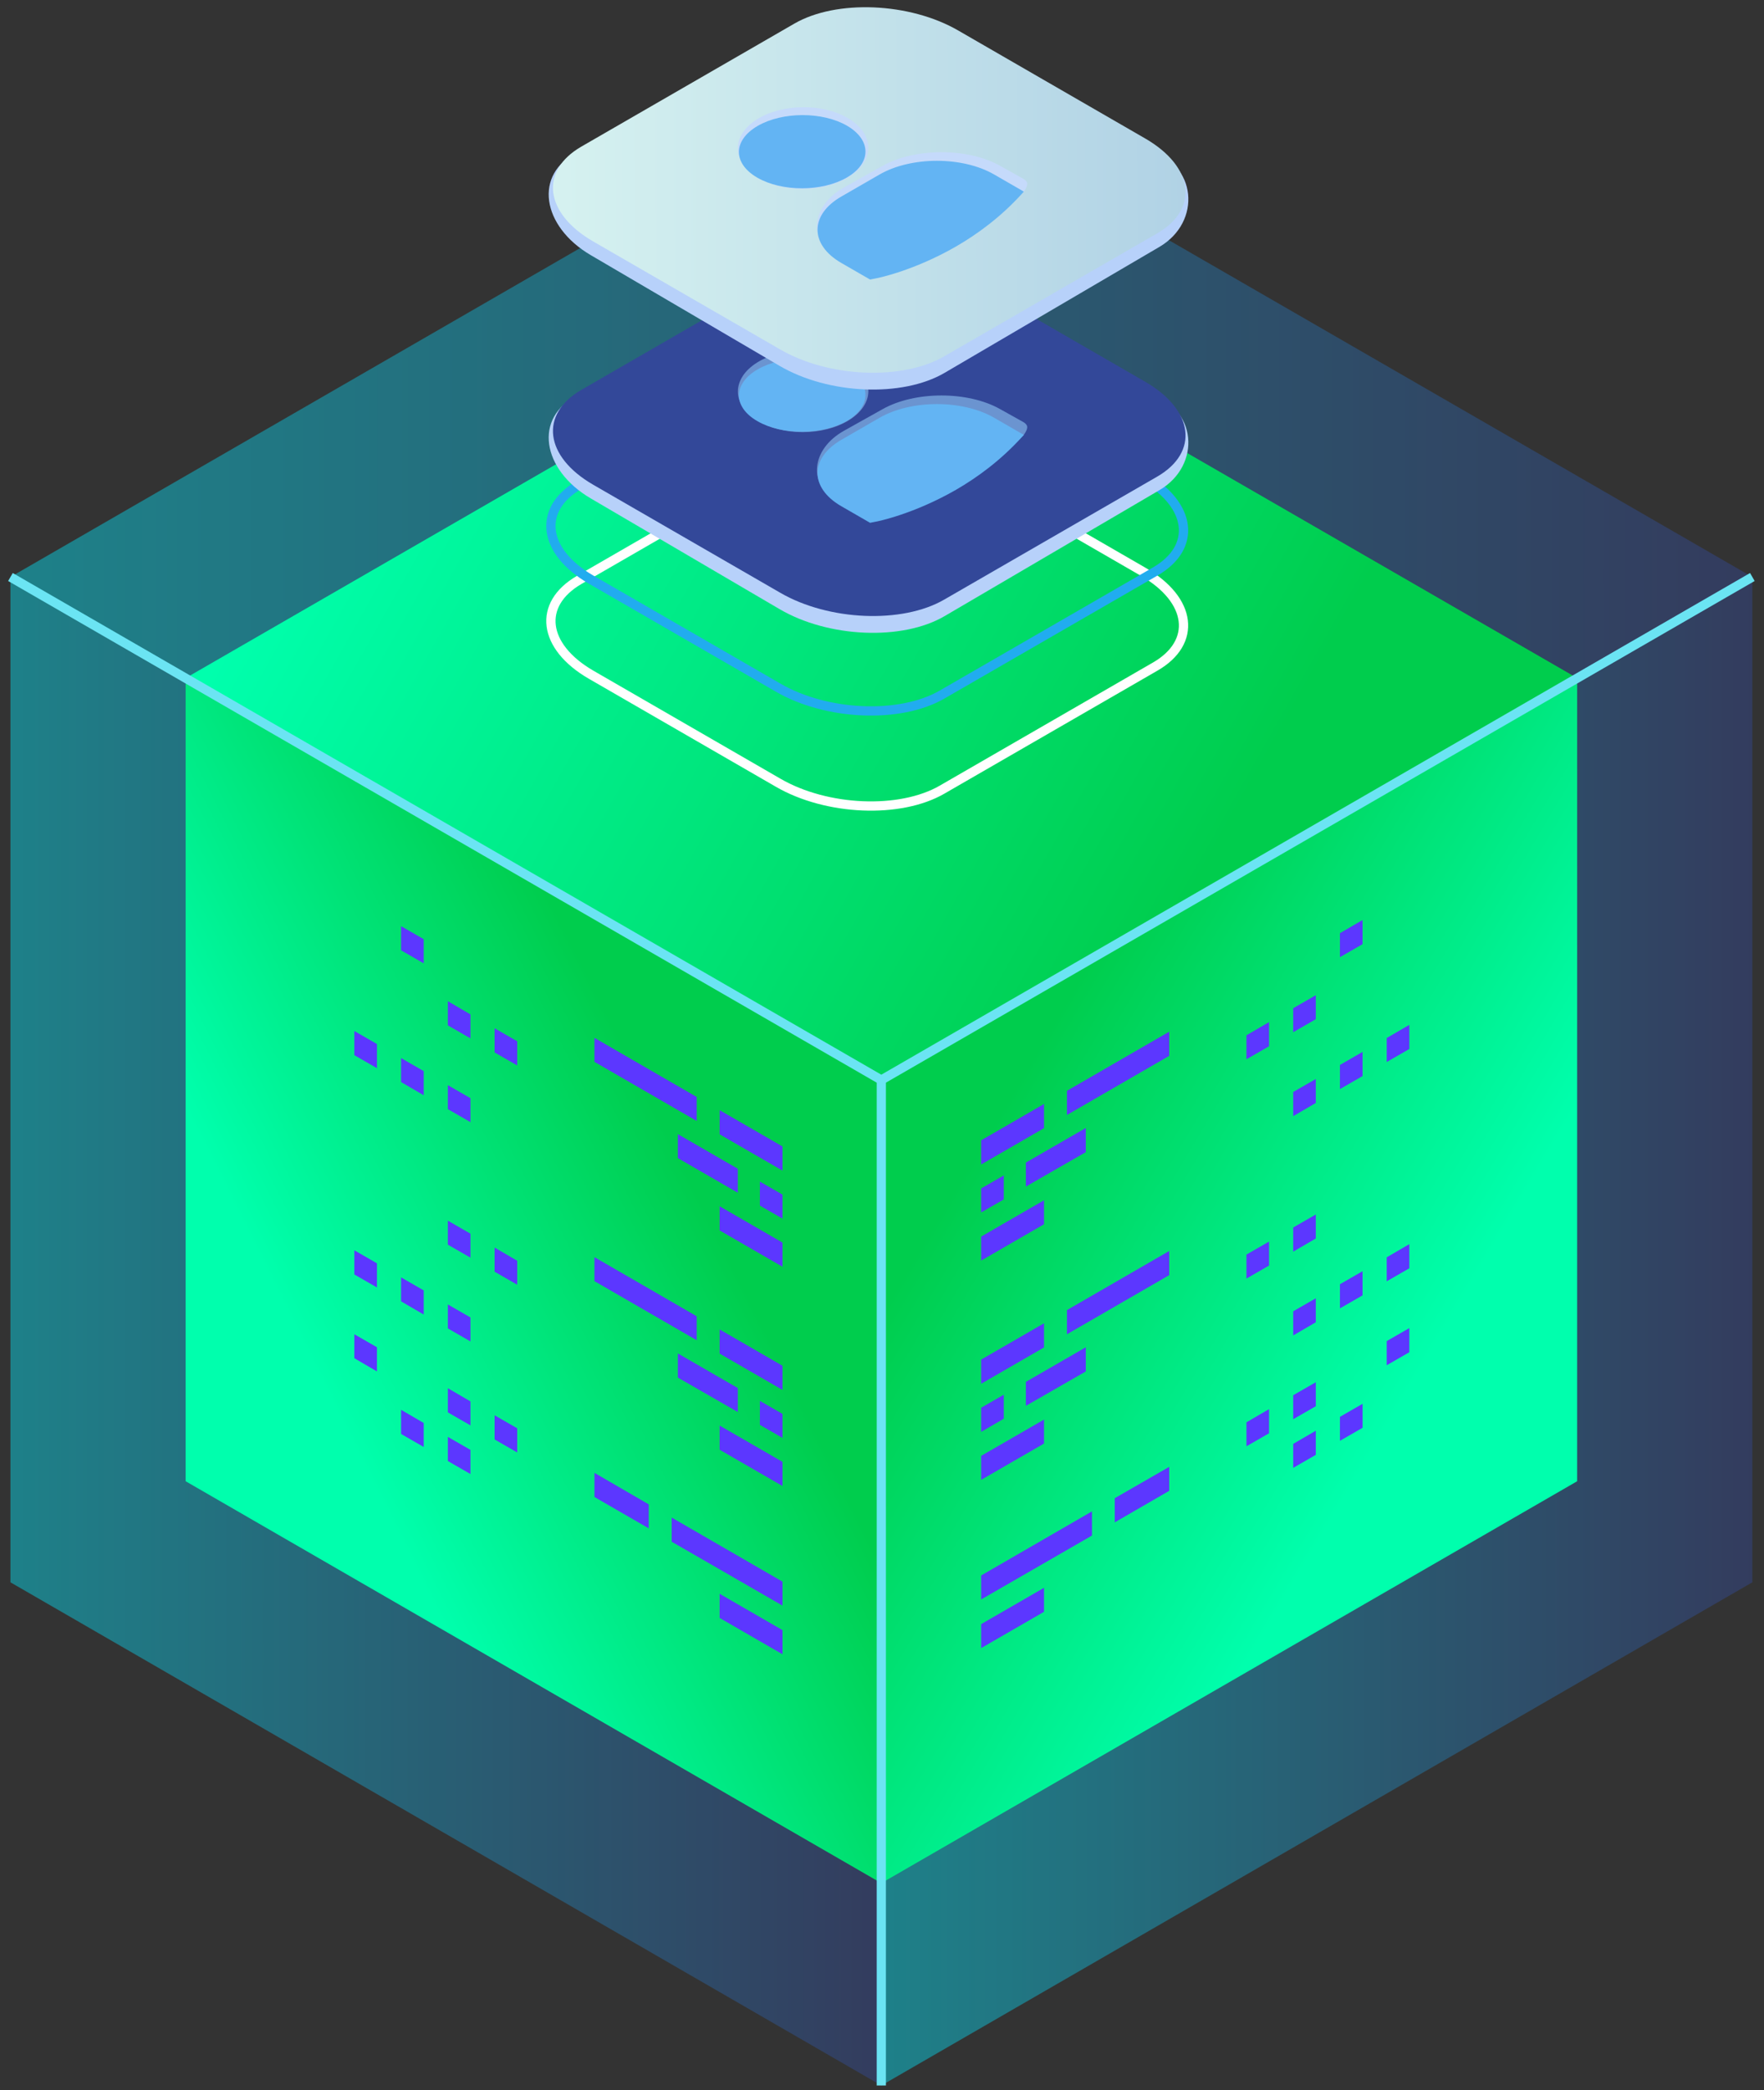 <svg xmlns="http://www.w3.org/2000/svg" width="103" height="122" viewBox="0 0 103 122">
    <rect x="0" y="0" width="103" height="122" fill="#333333" stroke="none"/>
    <defs>
        <linearGradient id="prefix__a" x1=".009%" x2="100.003%" y1="49.996%" y2="49.996%">
            <stop offset="0%" stop-color="#00EBFF"/>
            <stop offset="99.86%" stop-color="#334899"/>
        </linearGradient>
        <linearGradient id="prefix__b" x1="-.003%" x2="100.001%" y1="50.002%" y2="50.002%">
            <stop offset="0%" stop-color="#00EBFF"/>
            <stop offset="99.86%" stop-color="#334899"/>
        </linearGradient>
        <linearGradient id="prefix__c" x1="-.005%" x2="100.008%" y1="49.996%" y2="49.996%">
            <stop offset="0%" stop-color="#00EBFF"/>
            <stop offset="99.86%" stop-color="#334899"/>
        </linearGradient>
        <linearGradient id="prefix__d" x1="66.901%" x2="28.565%" y1="35.34%" y2="68.594%">
            <stop offset="0%" stop-color="#00CD4D"/>
            <stop offset="100%" stop-color="#00FFAD"/>
        </linearGradient>
        <linearGradient id="prefix__e" x1="27.25%" x2="66.977%" y1="26.518%" y2="67.519%">
            <stop offset="0%" stop-color="#00CD4D"/>
            <stop offset="100%" stop-color="#00FFAD"/>
        </linearGradient>
        <linearGradient id="prefix__f" x1="77.948%" x2="6.181%" y1="58.962%" y2="35.947%">
            <stop offset="0%" stop-color="#00CD4D"/>
            <stop offset="100%" stop-color="#00FFAD"/>
        </linearGradient>
        <linearGradient id="prefix__g" x1=".988%" x2="162.357%" y1="50.086%" y2="49.804%">
            <stop offset="0%" stop-color="#D6F2F0"/>
            <stop offset="99.72%" stop-color="#98BDDE"/>
        </linearGradient>
    </defs>
    <g fill="none" fill-rule="evenodd">
        <g fill-rule="nonzero" opacity=".42">
            <path fill="url(#prefix__a)" d="M51.46 59.04L102.32 29.68 102.32 88.36 51.46 117.73z" transform="translate(0 4)"/>
            <path fill="url(#prefix__b)" d="M102.32 29.68L51.46 0.33 51.46 0.33 51.46 0.33 0.61 29.68 51.46 59.04 51.46 59.04 51.46 59.04z" transform="translate(0 4)"/>
            <path fill="url(#prefix__c)" d="M51.46 59.04L0.61 29.68 0.61 88.36 51.46 117.73z" transform="translate(0 4)"/>
        </g>
        <path fill="url(#prefix__d)" fill-rule="nonzero" d="M51.46 63.04L10.84 39.58 10.84 86.46 51.46 109.92z"/>
        <g fill-rule="nonzero">
            <path fill="url(#prefix__e)" d="M41.46 47.04L82.09 23.58 82.09 70.46 41.46 93.92z" transform="translate(10 16)"/>
            <path fill="url(#prefix__f)" d="M82.09 23.58L41.46 0.14 41.46 0.14 41.46 0.14 0.84 23.58 41.46 47.04 41.46 47.04 41.46 47.04z" transform="translate(10 16)"/>
        </g>
        <g stroke="#6BE4F3" stroke-width=".538">
            <path d="M.61.68L51.46 30.04 102.32.68M51.46 88.73L51.46 29.97" transform="translate(0 33)"/>
        </g>
        <g fill="#5C37FF" fill-rule="nonzero">
            <path d="M22.02 12.21L25.69 14.33 25.69 12.92 22.02 10.8zM24.37 16.37L25.69 17.13 25.69 15.73 24.37 14.97z" transform="translate(20 54)"/>
            <g>
                <path d="M6.15 4.74L7.47 5.5 7.47 4.1 6.15 3.34zM3.42 3.16L4.74 3.93 4.74 2.52 3.42 1.76zM.69 1.59L2.01 2.35 2.01.94.69.18z" transform="translate(20 54) translate(0 6)"/>
            </g>
            <path d="M3.42 1.47L4.74 2.23 4.74.82 3.42.06zM19.58 13.6L23.08 15.62 23.08 14.22 19.58 12.2zM22.02 17.82L25.69 19.94 25.69 18.53 22.02 16.41zM14.71 7.98L20.68 11.43 20.68 10.03 14.71 6.58z" transform="translate(20 54)"/>
            <g>
                <path d="M2.88 3.43L4.2 4.19 4.2 2.78 2.88 2.02zM.15 1.85L1.47 2.61 1.47 1.21.15.44z" transform="translate(20 54) translate(6 4)"/>
            </g>
            <g>
                <path d="M22.02 8.01L25.69 10.13 25.69 8.72 22.02 6.6zM19.22 18.99L25.69 22.72 25.69 21.32 19.22 17.58zM14.71 16.38L17.88 18.21 17.88 16.81 14.71 14.97zM24.37 12.17L25.69 12.93 25.69 11.53 24.37 10.77z" transform="translate(20 54) translate(0 17)"/>
                <g>
                    <path d="M6.15 5.54L7.47 6.3 7.47 4.9 6.15 4.14zM3.42 3.96L4.74 4.73 4.74 3.32 3.42 2.56zM.69 2.39L2.01 3.15 2.01 1.74.69.98z" transform="translate(20 54) translate(0 17) translate(0 1)"/>
                </g>
                <path d="M19.58 9.41L23.08 11.42 23.08 10.02 19.58 8zM22.02 13.62L25.69 15.74 25.69 14.33 22.02 12.21zM22.02 23.44L25.69 25.56 25.69 24.15 22.02 22.03zM14.71 3.78L20.68 7.23 20.68 5.83 14.71 2.38z" transform="translate(20 54) translate(0 17)"/>
                <g>
                    <path d="M2.88 3.23L4.2 3.99 4.2 2.59 2.88 1.82zM.15 1.65L1.47 2.41 1.47 1.01.15.25z" transform="translate(20 54) translate(0 17) translate(6)"/>
                </g>
                <g>
                    <path d="M3.15 3.28L4.47 4.04 4.47 2.63 3.15 1.87zM.42 1.7L1.74 2.46 1.74 1.06.42.29z" transform="translate(20 54) translate(0 17) translate(3 11)"/>
                </g>
                <g>
                    <path d="M8.88 7.02L10.2 7.78 10.2 6.37 8.88 5.61zM6.15 5.44L7.47 6.2 7.47 4.8 6.15 4.03zM.69 2.28L2.01 3.05 2.01 1.64.69.88z" transform="translate(20 54) translate(0 17) translate(0 6)"/>
                </g>
            </g>
        </g>
        <path stroke="#FFF" stroke-width=".541" d="M67.45 38.91l-12.44 7.18c-2.45 1.42-6.74 1.24-9.57-.4l-10.93-6.31c-2.83-1.64-3.14-4.11-.69-5.53l12.44-7.18c2.45-1.42 6.74-1.24 9.57.4l10.93 6.31c2.84 1.64 3.14 4.12.69 5.53z"/>
        <path stroke="#21ACEF" stroke-width=".541" d="M67.45 33.36l-12.44 7.18c-2.45 1.42-6.74 1.24-9.57-.4l-10.93-6.31c-2.83-1.64-3.14-4.11-.69-5.53l12.44-7.18c2.45-1.42 6.74-1.24 9.57.4l10.93 6.31c2.84 1.64 3.14 4.12.69 5.53z"/>
        <g fill="#5C37FF" fill-rule="nonzero">
            <path d="M3.96 12.85L.29 14.97.29 13.56 3.96 11.44zM1.61 17.01L.29 17.77.29 16.37 1.61 15.61z" transform="translate(57 53)"/>
            <g>
                <path d="M1.83 5.38L.51 6.15.51 4.74 1.83 3.98zM4.56 3.81L3.24 4.57 3.24 3.16 4.56 2.4zM7.29 2.23L5.97 2.99 5.97 1.59 7.29.82z" transform="translate(57 53) translate(18 6)"/>
            </g>
            <path d="M22.56 2.11L21.24 2.87 21.24 1.47 22.56.7zM6.4 14.25L2.9 16.26 2.9 14.86 6.4 12.84zM3.96 18.46L.29 20.58.29 19.18 3.96 17.06zM11.27 8.63L5.3 12.08 5.3 10.67 11.27 7.22z" transform="translate(57 53)"/>
            <g>
                <path d="M2.1 3.07L.78 3.83.78 2.43 2.1 1.66zM4.83 1.49L3.51 2.25 3.51.85 4.83.09z" transform="translate(57 53) translate(15 5)"/>
            </g>
            <g>
                <path d="M3.96 8.65L.29 10.77.29 9.36 3.96 7.24zM6.76 19.63L.29 23.36.29 21.96 6.76 18.22zM11.27 17.02L8.09 18.86 8.09 17.45 11.27 15.62zM1.61 12.81L.29 13.58.29 12.17 1.61 11.41z" transform="translate(57 53) translate(0 17)"/>
                <g>
                    <path d="M1.83 5.18L.51 5.95.51 4.54 1.83 3.78zM4.56 3.61L3.24 4.37 3.24 2.96 4.56 2.2zM7.29 2.03L5.97 2.79 5.97 1.39 7.29.62z" transform="translate(57 53) translate(0 17) translate(18 2)"/>
                </g>
                <path d="M6.4 10.05L2.9 12.06 2.9 10.66 6.4 8.64zM3.96 14.26L.29 16.38.29 14.98 3.96 12.86zM3.96 24.08L.29 26.2.29 24.8 3.96 22.68zM11.27 4.43L5.3 7.88 5.3 6.47 11.27 3.02z" transform="translate(57 53) translate(0 17)"/>
                <g>
                    <path d="M2.1 3.87L.78 4.63.78 3.23 2.1 2.47zM4.83 2.29L3.51 3.06 3.51 1.65 4.83.89z" transform="translate(57 53) translate(0 17) translate(15)"/>
                </g>
                <g>
                    <path d="M1.83 3.92L.51 4.68.51 3.28 1.83 2.51zM4.56 2.34L3.24 3.1 3.24 1.7 4.56.94z" transform="translate(57 53) translate(0 17) translate(18 11)"/>
                </g>
                <g>
                    <path d="M2.1 6.66L.78 7.42.78 6.02 2.1 5.25zM4.83 5.08L3.51 5.84 3.51 4.44 4.83 3.68zM10.29 1.93L8.97 2.69 8.97 1.28 10.29.52z" transform="translate(57 53) translate(0 17) translate(15 7)"/>
                </g>
            </g>
        </g>
        <g fill-rule="nonzero">
            <path fill="#B7D1FA" d="M35.7 14.61l-12.54 7.35c-2.47 1.45-6.79 1.27-9.65-.41L2.49 15.09c-2.85-1.67-3.37-4.74-.74-6.02l12.59-6.98c2.47-1.45 6.79-1.27 9.65.41l11.02 6.46c2.91.79 3.16 4.2.69 5.65z" transform="translate(32 14)"/>
            <path fill="#334899" d="M35.57 13.82L23.13 21c-2.45 1.42-6.74 1.24-9.57-.4L2.63 14.29c-2.83-1.64-3.14-4.11-.69-5.53l12.44-7.18c2.45-1.42 6.74-1.24 9.57.4l10.93 6.31c2.83 1.64 3.14 4.11.69 5.53z" transform="translate(32 14)"/>
            <g>
                <g fill="#6B94D0">
                    <path d="M6.58 4.52c-1.49.93-3.91.94-5.39.01-1.48-.93-1.47-2.44.02-3.37C2.7.23 5.12.22 6.6 1.15c1.48.93 1.47 2.44-.02 3.37M6.27 5.15l2.27-1.27c1.89-1.06 4.96-1.06 6.84-.01l1.38.77s.22.12.22.29c0 .2-.2.45-.2.45-1.24 1.32-2.39 1.93-3.68 2.65-2.52 1.41-4.7 1.83-4.83 1.85L8 9.93l-.02.01-2-.59c-1.88-1.05-1.6-3.14.29-4.2" transform="translate(32 14) translate(11 6)"/>
                </g>
                <g fill="#63B4F3">
                    <path d="M6.45 4.57c-1.45.84-3.79.84-5.23.01-1.44-.83-1.43-2.18.02-3.02C2.69.72 5.03.72 6.46 1.55c1.44.83 1.43 2.18-.01 3.02M6.13 5.67l2.22-1.28c1.85-1.07 4.85-1.07 6.69-.01l1.7.98.04.03-.13.14c-1.22 1.34-2.57 2.33-3.83 3.06-2.47 1.42-4.59 1.85-4.73 1.87l-.26.05-.02.01-1.7-.98c-1.84-1.07-1.83-2.8.02-3.87" transform="translate(32 14) translate(11 6)"/>
                </g>
            </g>
        </g>
        <g fill-rule="nonzero">
            <path fill="#B7D1FA" d="M35.7 14.41l-12.54 7.35c-2.47 1.45-6.79 1.27-9.65-.41L2.49 14.89c-2.85-1.67-3.37-4.74-.74-6.02l12.59-6.98c2.47-1.45 6.79-1.27 9.65.41l11.02 6.46c2.91.78 3.16 4.2.69 5.65z" transform="translate(32)"/>
            <path fill="url(#prefix__g)" d="M35.57 13.62L23.13 20.8c-2.45 1.42-6.74 1.24-9.57-.4L2.63 14.09C-.2 12.45-.51 9.98 1.94 8.56l12.44-7.18c2.45-1.42 6.74-1.24 9.57.4l10.93 6.31c2.83 1.64 3.14 4.11.69 5.53z" transform="translate(32)"/>
            <g>
                <g fill="#C5DAFB">
                    <path d="M6.58 4.32c-1.49.93-3.91.94-5.39.01C-.29 3.4-.28 1.89 1.21.96 2.7.03 5.12.02 6.6.95c1.48.93 1.47 2.44-.02 3.37M6.27 4.95l2.27-1.27c1.89-1.06 4.96-1.06 6.84-.01l1.38.77s.22.12.22.29c0 .2-.2.45-.2.45-1.24 1.32-2.39 1.93-3.68 2.65-2.52 1.41-4.7 1.83-4.83 1.85L8 9.73l-.02.01-2-.59C4.1 8.1 4.38 6 6.27 4.95" transform="translate(32) translate(11 6)"/>
                </g>
                <g fill="#63B4F3">
                    <path d="M6.45 4.36c-1.45.84-3.79.84-5.23.01-1.44-.83-1.43-2.18.02-3.02C2.69.51 5.03.51 6.46 1.34c1.44.84 1.43 2.19-.01 3.02M6.13 5.47l2.22-1.28c1.85-1.07 4.85-1.07 6.69-.01l1.7.98.04.03-.13.14c-1.22 1.34-2.57 2.33-3.83 3.06-2.47 1.42-4.59 1.85-4.73 1.87l-.26.05-.02.01-1.7-.98c-1.84-1.07-1.83-2.81.02-3.87" transform="translate(32) translate(11 6)"/>
                </g>
            </g>
        </g>
    </g>
</svg>
